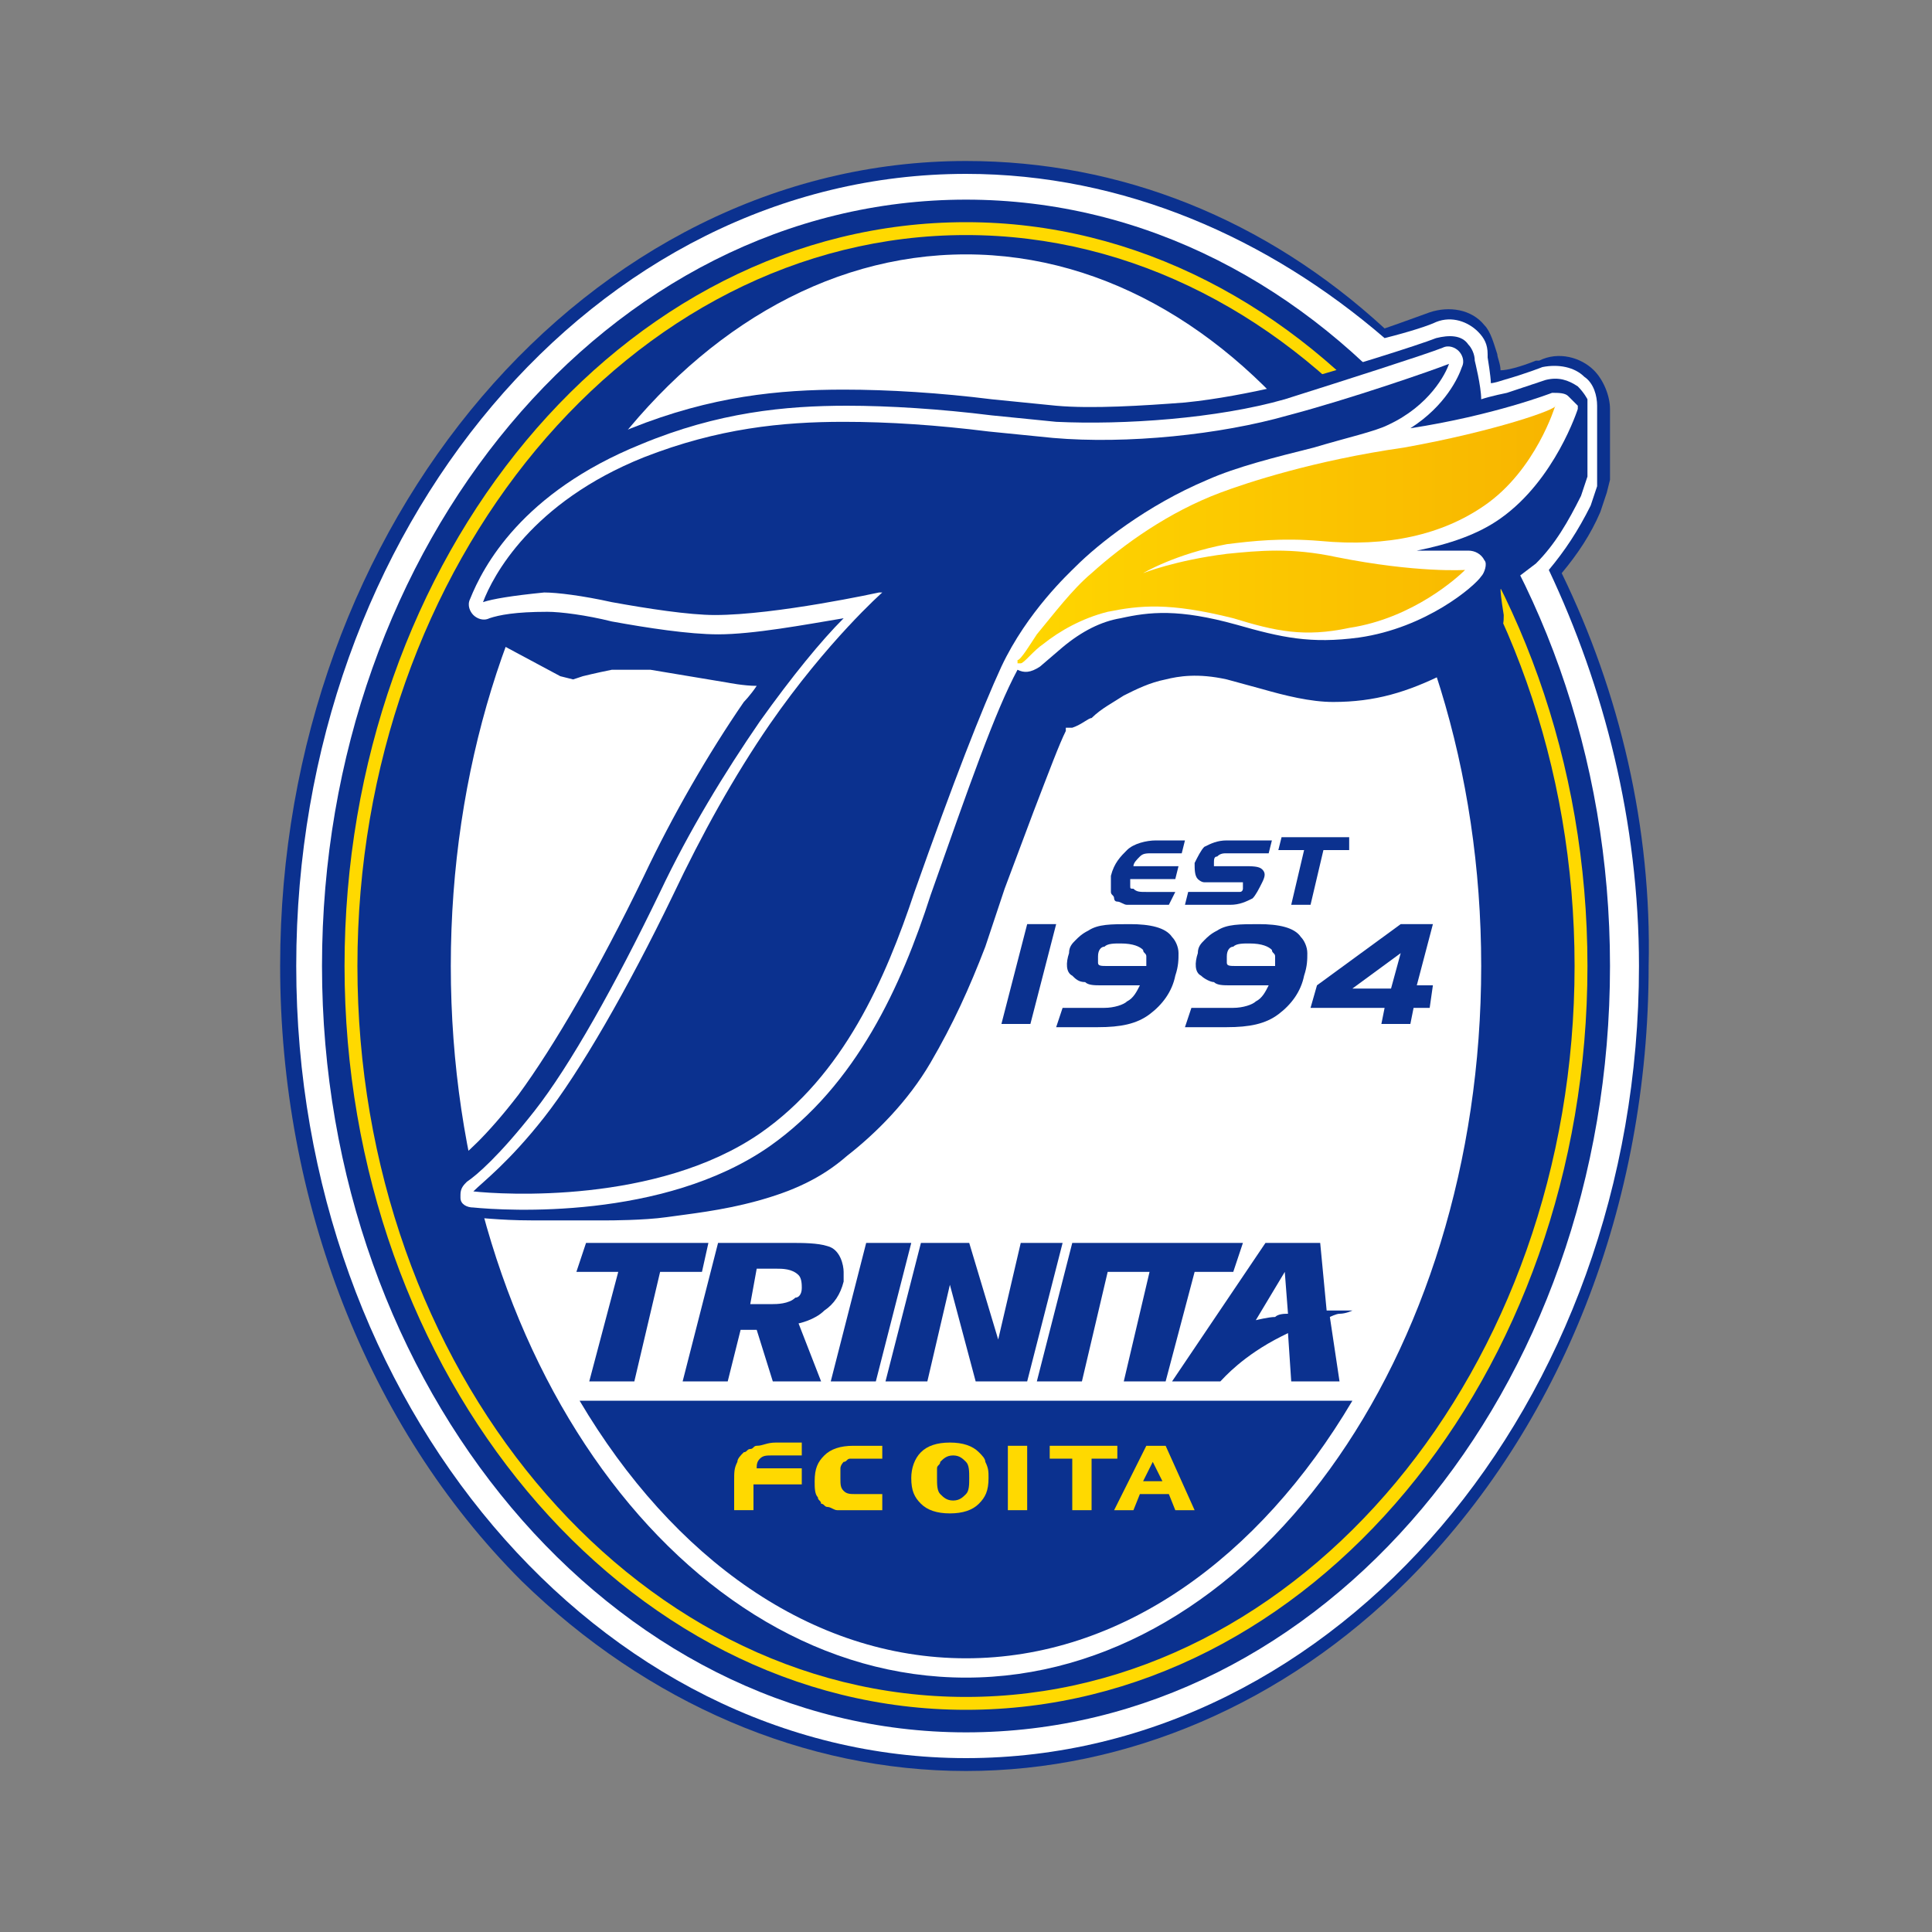 <?xml version="1.0" encoding="utf-8"?>
<!-- Generator: Adobe Illustrator 25.0.0, SVG Export Plug-In . SVG Version: 6.00 Build 0)  -->
<svg version="1.1" id="レイヤー_1" xmlns="http://www.w3.org/2000/svg" xmlns:xlink="http://www.w3.org/1999/xlink" x="0px"
	 y="0px" viewBox="0 0 60 60" style="enable-background:new 0 0 60 60;" xml:space="preserve">
<rect x="0" y="0" width="60" height="60" fill="#808080" stroke="none"/>
<style type="text/css">
	.st0{fill:#0B318F;}
	.st1{fill:#FFFFFF;}
	.st2{fill:#FFD900;}
	.st3{fill:url(#SVGID_1_);}
</style>
<g id="レイヤー_1_1_">
</g>
<g id="Layer_1">
</g>
<g>
	<g>
		<g>
			<path class="st0" d="M48.5,17.8c0.5-0.6,0.9-1.2,1.2-1.9c0,0,0.2-0.6,0.2-0.6c0,0,0,0,0.1-0.4l0,0c0-0.1,0-0.3,0-2.2
				c0-0.4-0.2-0.9-0.5-1.2c-0.4-0.4-1.1-0.6-1.7-0.3l0,0c0,0-0.1,0-0.1,0c-0.5,0.2-0.9,0.3-1.1,0.3c0-0.2-0.1-0.4-0.1-0.5
				c-0.1-0.3-0.2-0.7-0.4-0.9c-0.4-0.5-1.1-0.6-1.7-0.4c0,0-1.1,0.4-1.4,0.5C39.3,6.8,34.8,5,30,5C18.3,5,8.7,16.2,8.7,30
				c0,7.3,2.7,14.3,7.5,19.1C20.1,52.9,25,55,30,55c5,0,9.9-2.1,13.7-5.9c4.8-4.8,7.5-11.7,7.5-19.1C51.3,25.7,50.3,21.5,48.5,17.8z
				"/>
		</g>
		<path class="st1" d="M48.1,17.7c0.5-0.6,0.9-1.2,1.3-2c0,0,0.2-0.6,0.2-0.6c0,0,0-0.2,0-0.3h0l0-2.2c0-0.3-0.1-0.7-0.4-0.9
			c-0.3-0.3-0.8-0.4-1.3-0.3c0,0-0.5,0.2-1.2,0.4c0,0-0.3,0.1-0.4,0.1c0-0.2-0.1-0.8-0.1-0.8c0,0,0,0,0,0h0l0-0.1c0,0,0,0,0,0
			c0-0.3-0.1-0.5-0.3-0.7c-0.3-0.3-0.8-0.5-1.3-0.3l0,0c-0.2,0.1-0.8,0.3-1.6,0.5C39.4,7.4,34.9,5.4,30,5.4
			C18.5,5.4,9.2,16.4,9.2,30c0,13.6,9.4,24.6,20.8,24.6c11.5,0,20.9-11,20.9-24.6C50.9,25.5,49.8,21.3,48.1,17.7z"/>
		<path class="st0" d="M30,6.2C18.9,6.2,10,16.9,10,30c0,13.1,9,23.8,20,23.8c11.1,0,20-10.6,20-23.8C50,16.9,41.1,6.2,30,6.2z
			 M30,52.1c-8.8,0-16-9.9-16-22.1c0-12.2,7.2-22.1,16-22.1c8.8,0,16,9.9,16,22.1C46,42.2,38.8,52.1,30,52.1z"/>
		<path class="st2" d="M10.7,30c0,12.7,8.7,23.1,19.3,23.1c10.7,0,19.3-10.4,19.3-23.1c0-12.7-8.7-23.1-19.3-23.1
			C19.3,6.9,10.7,17.3,10.7,30z M11.1,30c0-12.5,8.5-22.7,18.9-22.7c10.4,0,18.9,10.2,18.9,22.7c0,12.5-8.5,22.7-18.9,22.7
			C19.6,52.7,11.1,42.5,11.1,30z"/>
		<g>
			<polygon class="st0" points="26.9,38.6 25.8,42.9 27.2,42.9 28.3,38.6 			"/>
			<polygon class="st0" points="31.7,38.6 31,41.6 30.1,38.6 28.6,38.6 27.5,42.9 28.8,42.9 29.5,39.9 30.3,42.9 31.9,42.9 33,38.6 
							"/>
			<polygon class="st0" points="33.3,38.6 32.2,42.9 33.6,42.9 34.4,39.5 35.7,39.5 34.9,42.9 36.2,42.9 37.1,39.5 38.3,39.5 
				38.6,38.6 			"/>
			<path class="st0" d="M22.3,38.6l-1.1,4.3h1.4l0.4-1.6h0.5l0.5,1.6h1.5l-0.7-1.8c0,0,0.5-0.1,0.8-0.4c0.3-0.2,0.5-0.5,0.6-0.9
				c0-0.1,0-0.3,0-0.3c0-0.2-0.1-0.7-0.5-0.8c-0.3-0.1-0.8-0.1-1.1-0.1H22.3z M23.5,39.4L23.5,39.4l0.6,0c0.2,0,0.5,0,0.7,0.2
				c0.1,0.1,0.1,0.3,0.1,0.4c0,0.2-0.1,0.3-0.2,0.3c-0.2,0.2-0.6,0.2-0.7,0.2h-0.7l0,0l0,0L23.5,39.4z"/>
			<path class="st0" d="M39.3,38.6l-2.9,4.3c0,0,1.4,0,1.5,0c0.1-0.1,0.7-0.8,1.9-1.4l0.2-0.1l0.1,1.5h1.5l-0.3-2
				c0,0,0.2-0.1,0.3-0.1c0.2,0,0.4-0.1,0.4-0.1s-0.2,0-0.4,0c-0.1,0-0.4,0-0.4,0L41,38.6H39.3z M39.9,39.5l0.1,1.3l0,0
				c-0.1,0-0.3,0-0.4,0.1C39.4,40.9,39,41,39,41L39.9,39.5z"/>
			<polygon class="st0" points="18.2,38.6 17.9,39.5 19.2,39.5 18.3,42.9 19.7,42.9 20.5,39.5 21.8,39.5 22,38.6 			"/>
		</g>
		<path class="st0" d="M30,51.5c4.8,0,9.1-3.1,12-8H18C20.9,48.4,25.2,51.5,30,51.5z"/>
		<g>
			<path class="st2" d="M24.8,46.1h-1.4v0.8h-0.6V46c0-0.3,0-0.4,0.1-0.6c0-0.1,0.1-0.2,0.2-0.3c0.1,0,0.1-0.1,0.2-0.1
				c0.1,0,0.1-0.1,0.2-0.1c0.2,0,0.3-0.1,0.6-0.1h0.8v0.4H24c-0.2,0-0.3,0-0.4,0.1c-0.1,0.1-0.1,0.2-0.1,0.3h1.4V46.1z"/>
			<path class="st2" d="M27.3,46.9h-0.9c-0.2,0-0.3,0-0.4,0c-0.1,0-0.2-0.1-0.3-0.1c-0.1,0-0.1-0.1-0.2-0.1c0-0.1-0.1-0.1-0.1-0.2
				c-0.1-0.1-0.1-0.3-0.1-0.5c0-0.4,0.1-0.6,0.3-0.8c0.2-0.2,0.5-0.3,0.9-0.3h0.9v0.4h-0.8c-0.1,0-0.2,0-0.2,0
				c-0.1,0-0.1,0.1-0.2,0.1c0,0-0.1,0.1-0.1,0.2c0,0.1,0,0.2,0,0.3c0,0.2,0,0.3,0.1,0.4c0.1,0.1,0.2,0.1,0.4,0.1h0.8V46.9z"/>
			<path class="st2" d="M30.7,45.9c0,0.4-0.1,0.6-0.3,0.8c-0.2,0.2-0.5,0.3-0.9,0.3c-0.4,0-0.7-0.1-0.9-0.3
				c-0.2-0.2-0.3-0.4-0.3-0.8c0-0.3,0.1-0.6,0.3-0.8c0.2-0.2,0.5-0.3,0.9-0.3s0.7,0.1,0.9,0.3c0.1,0.1,0.2,0.2,0.2,0.3
				C30.7,45.6,30.7,45.7,30.7,45.9z M30.1,45.9c0-0.2,0-0.4-0.1-0.5c-0.1-0.1-0.2-0.2-0.4-0.2c-0.2,0-0.3,0.1-0.4,0.2
				c0,0.1-0.1,0.1-0.1,0.2c0,0.1,0,0.2,0,0.3c0,0.2,0,0.4,0.1,0.5c0.1,0.1,0.2,0.2,0.4,0.2c0.2,0,0.3-0.1,0.4-0.2
				C30.1,46.3,30.1,46.1,30.1,45.9z"/>
			<path class="st2" d="M31.9,46.9h-0.6v-2h0.6V46.9z"/>
			<path class="st2" d="M34.6,45.3h-0.7v1.6h-0.6l0-1.6h-0.7v-0.4h2.1V45.3z"/>
			<path class="st2" d="M37.1,46.9h-0.6l-0.2-0.5h-0.9l-0.2,0.5h-0.6l1-2h0.6L37.1,46.9z M36.1,46l-0.3-0.6L35.5,46H36.1z"/>
		</g>
		<g>
			<path class="st0" d="M49,12c-0.3-0.2-0.6-0.3-1-0.2c0,0-1.2,0.4-1.2,0.4s-0.5,0.1-0.8,0.2c0-0.4-0.2-1.2-0.2-1.2
				c0-0.2-0.1-0.4-0.2-0.5c-0.2-0.3-0.6-0.3-1-0.2h0c-0.5,0.2-3,1-4.9,1.5c-0.9,0.2-1.9,0.4-2.9,0.5c-1.3,0.1-2.9,0.2-4,0.1l-2-0.2
				c-1.6-0.2-3.2-0.3-4.6-0.3c-2,0-4.1,0.2-6.6,1.2c-3.8,1.5-5.2,4-5.5,5c0,0-0.1,0.3-0.1,0.3c0,0.2,0.1,0.5,0.2,0.6l0.4,0.3
				c0,0,2.8,1.5,2.8,1.5c0,0,0.4,0.1,0.4,0.1l0.3-0.1c0,0,0.4-0.1,0.9-0.2c0.5,0,0.7,0,1.2,0l2.4,0.4c0,0,0.5,0.1,0.9,0.1
				c-0.2,0.3-0.4,0.5-0.4,0.5c-1.1,1.6-2.2,3.5-3.1,5.4c-1.4,2.9-2.8,5.3-3.9,6.8c-1,1.3-1.7,1.9-2,2.1c-0.3,0.2-0.4,0.5-0.4,0.8
				c0,0,0,0.2,0,0.2c0.1,0.4,0.4,0.7,0.8,0.7c0.3,0,1,0.1,2,0.1h2.4c0,0,1.1,0,1.8-0.1c0.7-0.1,1.7-0.2,2.8-0.5
				c1.1-0.3,2-0.7,2.8-1.4c0.9-0.7,1.9-1.7,2.6-2.9c0.7-1.2,1.2-2.3,1.7-3.6c0,0,0,0,0,0l0.6-1.8l0.9-2.4c0.5-1.3,0.8-2.1,1-2.5
				c0,0,0,0,0-0.1c0.1,0,0.2,0,0.2,0c0.3-0.1,0.5-0.3,0.6-0.3c0.3-0.3,0.7-0.5,1-0.7c0.4-0.2,0.8-0.4,1.3-0.5c0.4-0.1,1-0.2,1.9,0
				c0,0,1.1,0.3,1.1,0.3c0.7,0.2,1.5,0.4,2.2,0.4c1.3,0,2.3-0.3,3.5-0.9c1-0.5,1.5-1.1,1.6-1.2c0.2-0.2,0.2-0.4,0.2-0.6
				c0,0-0.1-0.6-0.1-0.8c0.2-0.1,0.7-0.5,1.1-0.8c0.6-0.6,1-1.3,1.4-2.1c0,0,0.2-0.6,0.2-0.6c0,0,0-0.2,0-0.2c0,0,0-2.2,0-2.2
				C49.3,12.4,49.2,12.2,49,12z"/>
			<path class="st1" d="M48.7,12.3c-0.1-0.1-0.3-0.1-0.5-0.1c0,0-1.8,0.7-4.4,1.1c1.1-0.7,1.5-1.6,1.6-1.9c0.1-0.2,0-0.4-0.1-0.5
				c-0.1-0.1-0.3-0.2-0.5-0.1c-0.5,0.2-3,1-4.9,1.6c-2.1,0.6-5,0.8-7.1,0.7c0,0-2-0.2-2-0.2c-1.6-0.2-3.2-0.3-4.5-0.3
				c-1.9,0-4,0.2-6.4,1.2c-3.7,1.5-4.9,3.8-5.3,4.8c-0.1,0.2,0,0.4,0.1,0.5c0.1,0.1,0.3,0.2,0.5,0.1c0.3-0.1,0.8-0.2,1.8-0.2
				c0.4,0,1.2,0.1,2,0.3c1.1,0.2,2.4,0.4,3.3,0.4c1.1,0,2.7-0.3,3.9-0.5c-0.7,0.7-1.6,1.8-2.6,3.2c-1.1,1.6-2.2,3.4-3.1,5.3
				c-1.4,2.9-2.8,5.4-3.9,6.8c-1.1,1.4-1.8,2-2.1,2.2c-0.1,0.1-0.2,0.2-0.2,0.4c0,0,0,0.1,0,0.1c0,0.2,0.2,0.3,0.4,0.3
				c1,0.1,5.9,0.4,9.2-1.9c2.7-1.9,4.1-5,5-7.8c1.2-3.4,2-5.7,2.7-7c0,0,0,0,0,0c0,0,0,0,0,0c0,0,0,0,0,0c0.2,0.1,0.4,0.1,0.7-0.1
				c0,0,0.7-0.6,0.7-0.6c0.6-0.5,1.2-0.8,1.8-0.9c0.9-0.2,1.8-0.3,3.6,0.2c1.4,0.4,2.3,0.6,3.8,0.4c2.1-0.3,3.6-1.6,3.8-1.9
				c0.1-0.1,0.2-0.4,0.1-0.5c-0.1-0.2-0.3-0.3-0.5-0.3c0,0-0.6,0-1.6,0c1-0.2,1.9-0.5,2.6-1c1.7-1.2,2.4-3.4,2.4-3.4
				c0,0,0-0.1,0-0.1C48.9,12.5,48.8,12.4,48.7,12.3z"/>
			<path class="st0" d="M40,12.9c-2.1,0.6-5,0.9-7.3,0.7l-2-0.2c-1.6-0.2-3.1-0.3-4.5-0.3c-1.9,0-3.9,0.2-6.2,1.1
				c-3.5,1.4-4.7,3.7-5,4.5c0.3-0.1,0.9-0.2,1.9-0.3c0.4,0,1.2,0.1,2.1,0.3c1.1,0.2,2.4,0.4,3.2,0.4c1.9,0,5.1-0.7,5.1-0.7
				c0,0,0,0,0.1,0c0,0,0,0,0,0c0,0,0,0,0,0c0,0-1.7,1.5-3.5,4.1c-1.1,1.6-2.1,3.4-3,5.3c-1.4,2.9-2.9,5.5-4,6.9
				c-1.1,1.4-1.9,2-2.2,2.3c0.9,0.1,5.7,0.4,8.9-1.8c2.6-1.8,3.9-4.8,4.8-7.5c1.2-3.4,2.1-5.7,2.7-7c0.8-1.7,2.1-2.9,2.3-3.1
				c0.7-0.7,2.2-1.9,4.1-2.7c0.9-0.4,2.1-0.7,3.3-1c1-0.3,1.9-0.5,2.3-0.7c1.3-0.6,1.8-1.6,1.9-1.9C44.5,11.5,41.9,12.4,40,12.9z"/>
			
				<linearGradient id="SVGID_1_" gradientUnits="userSpaceOnUse" x1="2749.26" y1="1264.174" x2="2777.194" y2="1264.174" gradientTransform="matrix(0.655 0 0 0.655 -1770.681 -811.42)">
				<stop  offset="0" style="stop-color:#FFD900"/>
				<stop  offset="1" style="stop-color:#F8B500"/>
			</linearGradient>
			<path class="st3" d="M43.6,13.9c-2.8,0.4-4.9,1.1-5.7,1.4c-1.6,0.6-3,1.6-4,2.5c-0.6,0.5-1.2,1.3-1.7,1.9
				c-0.2,0.3-0.5,0.8-0.6,0.8c0,0,0,0.1,0,0.1c0,0,0,0,0.1,0c0.1,0,0.4-0.4,0.7-0.6c0.5-0.4,1.2-0.8,2-1c1-0.2,1.9-0.3,3.9,0.2
				c1.3,0.4,2.2,0.6,3.6,0.3c2-0.3,3.4-1.6,3.6-1.8c0,0,0,0,0,0s-1.5,0.1-4-0.4c-1.4-0.3-2.4-0.2-3.4-0.1c-1.6,0.2-2.6,0.6-2.6,0.6
				s1-0.6,2.6-0.9c0.8-0.1,1.7-0.2,2.9-0.1c2.1,0.2,3.8-0.2,5.1-1.1c1.6-1.1,2.2-3.1,2.2-3.1C48.4,12.7,46.4,13.4,43.6,13.9z"/>
		</g>
		<g>
			<path class="st0" d="M36.3,28.1h-0.9c-0.2,0-0.3,0-0.4,0c-0.1,0-0.2-0.1-0.3-0.1c-0.1,0-0.1-0.1-0.1-0.1c0-0.1-0.1-0.1-0.1-0.2
				c0-0.1,0-0.3,0-0.5c0.1-0.4,0.3-0.6,0.5-0.8c0.2-0.2,0.6-0.3,0.9-0.3h0.9l-0.1,0.4h-0.9c-0.2,0-0.3,0-0.4,0.1
				c-0.1,0.1-0.2,0.2-0.2,0.3l1.4,0l-0.1,0.4h-1.4c0,0.1,0,0.1,0,0.2c0,0.1,0,0.1,0.1,0.1c0.1,0.1,0.2,0.1,0.4,0.1h0.9L36.3,28.1z"
				/>
			<path class="st0" d="M39.2,27.4c-0.1,0.2-0.2,0.4-0.3,0.5c-0.2,0.1-0.4,0.2-0.7,0.2h-1.4l0.1-0.4h1.3c0.1,0,0.2,0,0.3,0
				c0.1,0,0.1-0.1,0.1-0.1c0-0.1,0-0.1,0-0.2c0,0,0,0-0.1,0c0,0-0.1,0-0.1,0h-0.6c-0.1,0-0.3,0-0.4,0c-0.1,0-0.2-0.1-0.2-0.1
				c-0.1-0.1-0.1-0.3-0.1-0.5c0.1-0.2,0.2-0.4,0.3-0.5c0.2-0.1,0.4-0.2,0.7-0.2h1.4l-0.1,0.4l-1.3,0c-0.1,0-0.2,0-0.3,0.1
				c-0.1,0-0.1,0.1-0.1,0.2c0,0.1,0,0.1,0,0.1c0,0,0.1,0,0.2,0h0.7c0.3,0,0.5,0,0.6,0.1C39.3,27.1,39.3,27.2,39.2,27.4z"/>
			<path class="st0" d="M41.9,26.4h-0.8l-0.4,1.7h-0.6l0.4-1.7h-0.8l0.1-0.4h2.1L41.9,26.4z"/>
			<path class="st0" d="M32,31.8h-0.9l0.8-3.1h0.9L32,31.8z"/>
			<path class="st0" d="M36.5,30.3c-0.1,0.5-0.4,0.9-0.8,1.2c-0.4,0.3-0.9,0.4-1.6,0.4h-1.3l0.2-0.6h1.3c0.3,0,0.6-0.1,0.7-0.2
				c0.2-0.1,0.3-0.3,0.4-0.5h-1.2c-0.2,0-0.4,0-0.5-0.1c-0.2,0-0.3-0.1-0.4-0.2c-0.2-0.1-0.2-0.4-0.1-0.7c0-0.2,0.1-0.3,0.2-0.4
				c0.1-0.1,0.2-0.2,0.4-0.3c0.3-0.2,0.7-0.2,1.3-0.2c0.6,0,1.1,0.1,1.3,0.4c0.1,0.1,0.2,0.3,0.2,0.5C36.6,29.8,36.6,30,36.5,30.3z
				 M35.6,30c0-0.1,0-0.2,0-0.3c0-0.1-0.1-0.1-0.1-0.2c-0.1-0.1-0.3-0.2-0.7-0.2c-0.2,0-0.4,0-0.5,0.1c-0.1,0-0.2,0.1-0.2,0.3
				c0,0.1,0,0.2,0,0.2c0,0.1,0.1,0.1,0.3,0.1H35.6z"/>
			<path class="st0" d="M40.5,30.3c-0.1,0.5-0.4,0.9-0.8,1.2c-0.4,0.3-0.9,0.4-1.6,0.4h-1.3l0.2-0.6h1.3c0.3,0,0.6-0.1,0.7-0.2
				c0.2-0.1,0.3-0.3,0.4-0.5h-1.2c-0.2,0-0.4,0-0.5-0.1c-0.1,0-0.3-0.1-0.4-0.2c-0.2-0.1-0.2-0.4-0.1-0.7c0-0.2,0.1-0.3,0.2-0.4
				c0.1-0.1,0.2-0.2,0.4-0.3c0.3-0.2,0.7-0.2,1.3-0.2c0.6,0,1.1,0.1,1.3,0.4c0.1,0.1,0.2,0.3,0.2,0.5C40.6,29.8,40.6,30,40.5,30.3z
				 M39.6,30c0-0.1,0-0.2,0-0.3c0-0.1-0.1-0.1-0.1-0.2c-0.1-0.1-0.3-0.2-0.7-0.2c-0.2,0-0.4,0-0.5,0.1c-0.1,0-0.2,0.1-0.2,0.3
				c0,0.1,0,0.2,0,0.2c0,0.1,0.1,0.1,0.3,0.1H39.6z"/>
			<path class="st0" d="M44.4,31.3h-0.5l-0.1,0.5h-0.9l0.1-0.5h-2.3l0.2-0.7l2.6-1.9h1l-0.5,1.9h0.5L44.4,31.3z M43.2,30.7l0.3-1.1
				L42,30.7H43.2z"/>
		</g>
	</g>
</g>
</svg>
